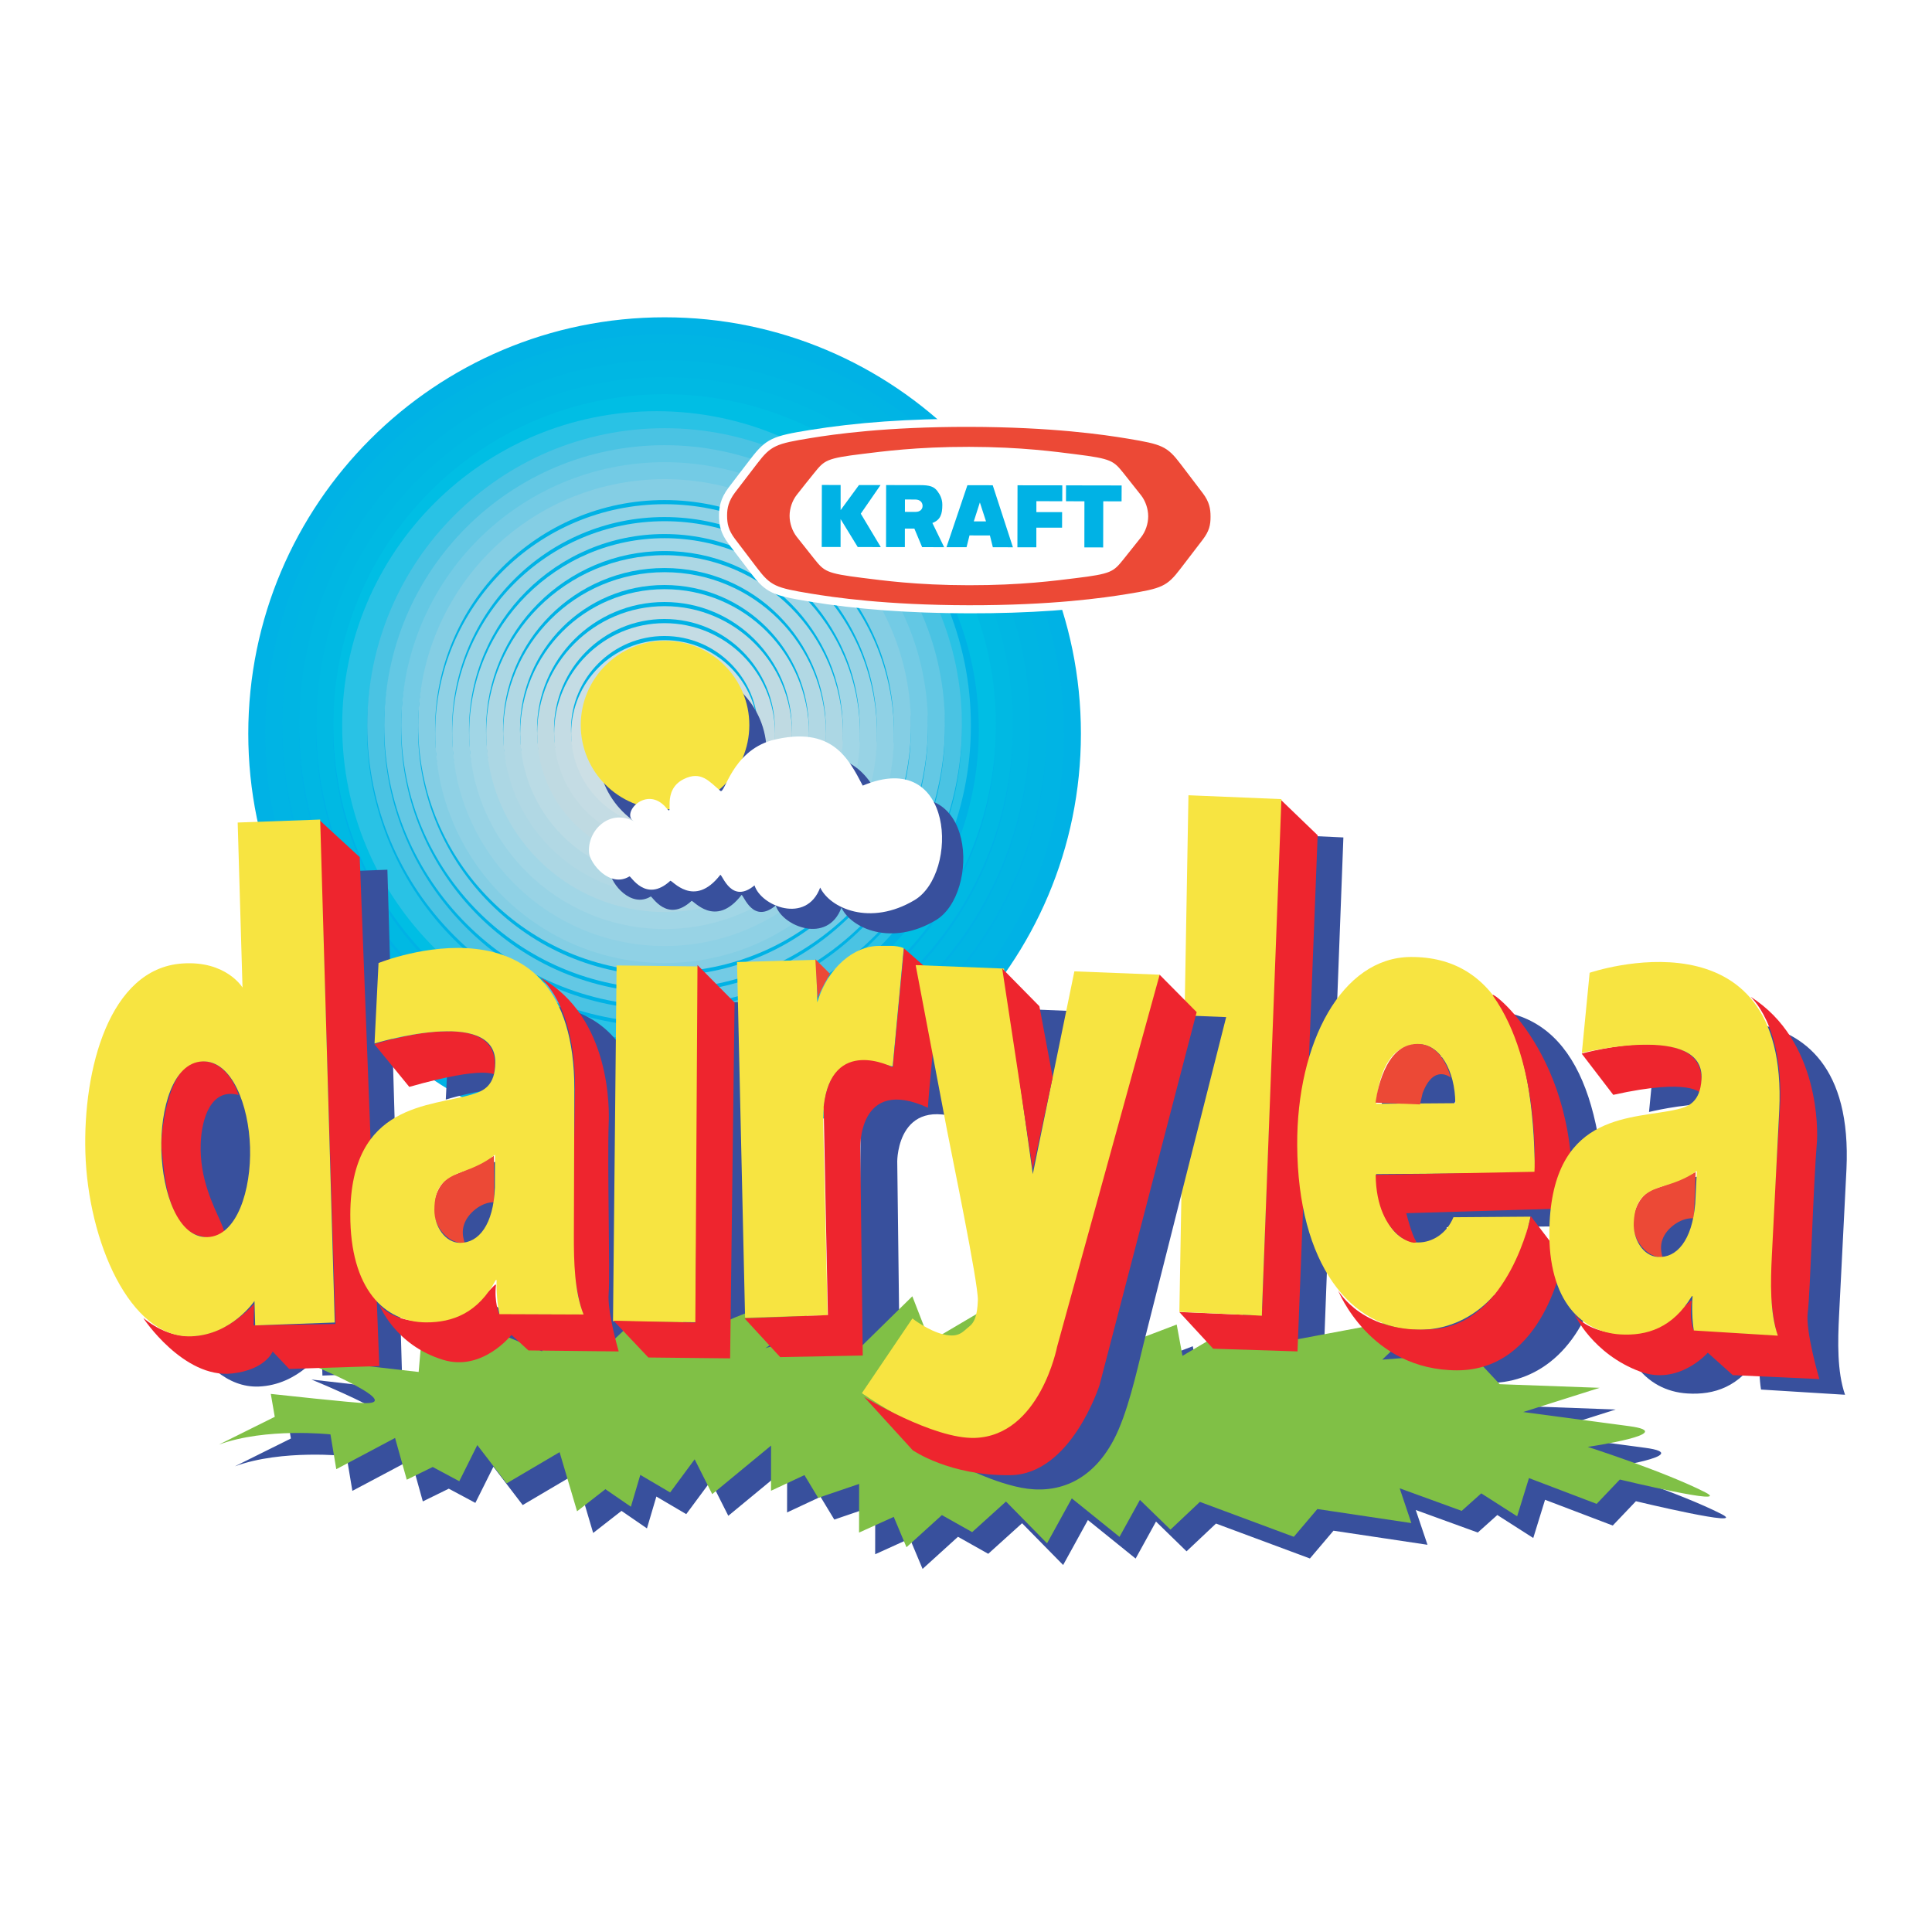<?xml version="1.0" encoding="utf-8"?>
<!-- Generator: Adobe Illustrator 13.0.0, SVG Export Plug-In . SVG Version: 6.00 Build 14948)  -->
<!DOCTYPE svg PUBLIC "-//W3C//DTD SVG 1.0//EN" "http://www.w3.org/TR/2001/REC-SVG-20010904/DTD/svg10.dtd">
<svg version="1.0" id="Layer_1" xmlns="http://www.w3.org/2000/svg" xmlns:xlink="http://www.w3.org/1999/xlink" x="0px" y="0px"
	 width="192.756px" height="192.756px" viewBox="0 0 192.756 192.756" enable-background="new 0 0 192.756 192.756"
	 xml:space="preserve">
<g>
	<polygon fill-rule="evenodd" clip-rule="evenodd" fill="#FFFFFF" points="0,0 192.756,0 192.756,192.756 0,192.756 0,0 	"/>
	<path fill-rule="evenodd" clip-rule="evenodd" fill="#00B2E5" d="M106.649,72.778L106.649,72.778
		c0,22.278-18.08,40.36-40.359,40.36c-22.277,0-40.359-18.082-40.359-40.36c0-22.279,18.082-40.36,40.359-40.36
		C88.57,32.418,106.649,50.499,106.649,72.778L106.649,72.778z"/>
	<path fill-rule="evenodd" clip-rule="evenodd" fill="#00B2E5" d="M107.843,73.193c0-22.928-18.608-41.536-41.536-41.536
		S24.771,50.266,24.771,73.193c0,22.927,18.608,41.535,41.536,41.535S107.843,96.121,107.843,73.193L107.843,73.193L107.843,73.193z
		 M106.131,72.778L106.131,72.778c0,21.991-17.849,39.838-39.84,39.838S26.45,94.769,26.45,72.778
		c0-21.991,17.849-39.84,39.84-39.84S106.131,50.787,106.131,72.778L106.131,72.778z"/>
	<path fill-rule="evenodd" clip-rule="evenodd" fill="#00B4E4" d="M106.146,73.193c0-21.992-17.849-39.84-39.84-39.84
		s-39.84,17.849-39.84,39.84c0,21.991,17.849,39.84,39.84,39.84S106.146,95.184,106.146,73.193L106.146,73.193L106.146,73.193z
		 M104.436,72.778L104.436,72.778c0,21.055-17.088,38.145-38.145,38.145c-21.055,0-38.145-17.09-38.145-38.145
		c0-21.056,17.089-38.144,38.145-38.144C87.347,34.634,104.436,51.722,104.436,72.778L104.436,72.778z"/>
	<path fill-rule="evenodd" clip-rule="evenodd" fill="#00B5E3" d="M104.451,72.389c0-21.055-17.09-38.144-38.145-38.144
		c-21.055,0-38.145,17.089-38.145,38.144s17.089,38.145,38.145,38.145C87.361,110.533,104.451,93.444,104.451,72.389L104.451,72.389
		L104.451,72.389z M102.739,72.778L102.739,72.778c0,20.119-16.328,36.449-36.449,36.449c-20.119,0-36.449-16.33-36.449-36.449
		c0-20.121,16.33-36.449,36.449-36.449C86.411,36.329,102.739,52.657,102.739,72.778L102.739,72.778z"/>
	<path fill-rule="evenodd" clip-rule="evenodd" fill="#00B7E3" d="M102.756,72.389c0-20.12-16.329-36.449-36.449-36.449
		S29.858,52.269,29.858,72.389c0,20.121,16.329,36.449,36.449,36.449S102.756,92.509,102.756,72.389L102.756,72.389L102.756,72.389z
		 M101.046,72.778L101.046,72.778c0,19.184-15.571,34.753-34.755,34.753S31.538,91.962,31.538,72.778
		c0-19.184,15.569-34.755,34.753-34.755S101.046,53.594,101.046,72.778L101.046,72.778z"/>
	<path fill-rule="evenodd" clip-rule="evenodd" fill="#00B9E3" d="M101.06,72.389c0-19.184-15.569-34.753-34.753-34.753
		S31.553,53.205,31.553,72.389s15.569,34.753,34.753,34.753S101.06,91.573,101.06,72.389L101.06,72.389L101.06,72.389z
		 M99.35,72.778L99.35,72.778c0,18.248-14.81,33.058-33.059,33.058c-18.248,0-33.058-14.81-33.058-33.058
		c0-18.249,14.81-33.059,33.058-33.059C84.54,39.719,99.35,54.529,99.35,72.778L99.35,72.778z"/>
	<path fill-rule="evenodd" clip-rule="evenodd" fill="#00BEE4" d="M99.364,72.389c0-18.248-14.81-33.058-33.058-33.058
		c-18.248,0-33.058,14.81-33.058,33.058s14.81,33.058,33.058,33.058C84.554,105.446,99.364,90.636,99.364,72.389L99.364,72.389
		L99.364,72.389z M97.654,72.778L97.654,72.778c0,17.312-14.05,31.362-31.364,31.362c-17.312,0-31.362-14.05-31.362-31.362
		c0-17.313,14.05-31.363,31.362-31.363C83.604,41.415,97.654,55.465,97.654,72.778L97.654,72.778z"/>
	<path fill-rule="evenodd" clip-rule="evenodd" fill="#29C2E5" d="M96.866,72.389c0-17.313-14.051-31.364-31.364-31.364
		c-17.312,0-31.363,14.051-31.363,31.364c0,17.313,14.051,31.363,31.363,31.363C82.815,103.752,96.866,89.702,96.866,72.389
		L96.866,72.389L96.866,72.389z M95.958,72.778L95.958,72.778c0,16.377-13.292,29.667-29.668,29.667s-29.668-13.29-29.668-29.667
		c0-16.376,13.292-29.668,29.668-29.668S95.958,56.401,95.958,72.778L95.958,72.778z"/>
	<path fill-rule="evenodd" clip-rule="evenodd" fill="#4AC3E3" d="M95.975,72.389c0-16.377-13.291-29.668-29.668-29.668
		S36.639,56.012,36.639,72.389s13.291,29.668,29.668,29.668S95.975,88.766,95.975,72.389L95.975,72.389L95.975,72.389z
		 M94.263,72.778L94.263,72.778c0,15.441-12.532,27.972-27.973,27.972S38.318,88.219,38.318,72.778
		c0-15.44,12.532-27.972,27.972-27.972S94.263,57.338,94.263,72.778L94.263,72.778z"/>
	<path fill-rule="evenodd" clip-rule="evenodd" fill="#63C8E4" d="M94.279,72.389c0-15.44-12.532-27.972-27.973-27.972
		S38.334,56.948,38.334,72.389s12.532,27.973,27.972,27.973S94.279,87.829,94.279,72.389L94.279,72.389L94.279,72.389z
		 M92.567,72.778L92.567,72.778c0,14.504-11.771,26.277-26.277,26.277c-14.504,0-26.277-11.772-26.277-26.277
		c0-14.506,11.772-26.278,26.277-26.278C80.796,46.5,92.567,58.272,92.567,72.778L92.567,72.778z"/>
	<path fill-rule="evenodd" clip-rule="evenodd" fill="#73CBE5" d="M92.584,72.389c0-14.504-11.773-26.277-26.277-26.277
		c-14.504,0-26.277,11.773-26.277,26.277c0,14.504,11.772,26.276,26.277,26.276C80.811,98.665,92.584,86.893,92.584,72.389
		L92.584,72.389L92.584,72.389z M90.874,72.778L90.874,72.778c0,13.568-11.014,24.582-24.583,24.582S41.709,86.346,41.709,72.778
		c0-13.569,11.012-24.583,24.581-24.583S90.874,59.208,90.874,72.778L90.874,72.778z"/>
	<path fill-rule="evenodd" clip-rule="evenodd" fill="#84CEE4" d="M90.888,72.389c0-13.569-11.011-24.581-24.581-24.581
		S41.725,58.819,41.725,72.389S52.737,96.97,66.307,96.97S90.888,85.958,90.888,72.389L90.888,72.389L90.888,72.389z M89.178,72.778
		L89.178,72.778c0,12.634-10.254,22.886-22.887,22.886S43.405,85.412,43.405,72.778c0-12.633,10.252-22.887,22.886-22.887
		S89.178,60.145,89.178,72.778L89.178,72.778z"/>
	<path fill-rule="evenodd" clip-rule="evenodd" fill="#8FD1E5" d="M89.194,73.193c0-12.633-10.254-22.888-22.888-22.888
		S43.419,60.56,43.419,73.193S53.673,96.08,66.307,96.08S89.194,85.827,89.194,73.193L89.194,73.193L89.194,73.193z M87.482,72.778
		L87.482,72.778c0,11.697-9.493,21.19-21.192,21.19c-11.697,0-21.19-9.493-21.19-21.19c0-11.699,9.493-21.191,21.19-21.191
		C77.989,51.586,87.482,61.079,87.482,72.778L87.482,72.778z"/>
	<path fill-rule="evenodd" clip-rule="evenodd" fill="#98D3E5" d="M87.498,73.193c0-11.697-9.495-21.192-21.191-21.192
		c-11.697,0-21.192,9.495-21.192,21.192c0,11.697,9.495,21.191,21.192,21.191C78.003,94.385,87.498,84.89,87.498,73.193
		L87.498,73.193L87.498,73.193z M85.787,72.778L85.787,72.778c0,10.761-8.734,19.497-19.497,19.497
		c-10.761,0-19.496-8.735-19.496-19.497c0-10.762,8.735-19.496,19.496-19.496C77.053,53.282,85.787,62.016,85.787,72.778
		L85.787,72.778z"/>
	<path fill-rule="evenodd" clip-rule="evenodd" fill="#A1D6E6" d="M85.803,73.193c0-10.762-8.733-19.497-19.496-19.497
		c-10.762,0-19.496,8.734-19.496,19.497c0,10.762,8.734,19.496,19.496,19.496C77.069,92.689,85.803,83.955,85.803,73.193
		L85.803,73.193L85.803,73.193z M84.091,72.778L84.091,72.778c0,9.826-7.975,17.801-17.8,17.801c-9.826,0-17.8-7.975-17.8-17.801
		c0-9.826,7.974-17.8,17.8-17.8C76.116,54.978,84.091,62.952,84.091,72.778L84.091,72.778z"/>
	<path fill-rule="evenodd" clip-rule="evenodd" fill="#ACD7E4" d="M84.107,73.193c0-9.826-7.975-17.801-17.801-17.801
		s-17.8,7.975-17.8,17.801c0,9.826,7.974,17.8,17.8,17.8S84.107,83.019,84.107,73.193L84.107,73.193L84.107,73.193z M82.396,72.778
		L82.396,72.778c0,8.89-7.215,16.105-16.105,16.105s-16.105-7.215-16.105-16.105c0-8.891,7.215-16.106,16.105-16.106
		S82.396,63.887,82.396,72.778L82.396,72.778z"/>
	<path fill-rule="evenodd" clip-rule="evenodd" fill="#B1D8E4" d="M82.411,73.193c0-8.89-7.215-16.105-16.104-16.105
		c-8.89,0-16.105,7.215-16.105,16.105c0,8.89,7.215,16.104,16.105,16.104C75.196,89.298,82.411,82.083,82.411,73.193L82.411,73.193
		L82.411,73.193z M80.701,72.778L80.701,72.778c0,7.954-6.456,14.41-14.411,14.41c-7.954,0-14.41-6.456-14.41-14.41
		c0-7.955,6.456-14.411,14.41-14.411C74.245,58.367,80.701,64.823,80.701,72.778L80.701,72.778z"/>
	<path fill-rule="evenodd" clip-rule="evenodd" fill="#BADBE5" d="M80.716,73.193c0-7.955-6.454-14.41-14.409-14.41
		s-14.409,6.455-14.409,14.41s6.454,14.409,14.409,14.409S80.716,81.148,80.716,73.193L80.716,73.193L80.716,73.193z M79.006,72.778
		L79.006,72.778c0,7.018-5.697,12.714-12.715,12.714c-7.019,0-12.713-5.696-12.713-12.714c0-7.019,5.694-12.715,12.713-12.715
		C73.309,60.062,79.006,65.759,79.006,72.778L79.006,72.778z"/>
	<path fill-rule="evenodd" clip-rule="evenodd" fill="#BFDAE2" d="M79.021,73.193c0-7.019-5.696-12.716-12.715-12.716
		s-12.715,5.697-12.715,12.716c0,7.019,5.696,12.715,12.715,12.715S79.021,80.212,79.021,73.193L79.021,73.193L79.021,73.193z
		 M77.311,72.778L77.311,72.778c0,6.083-4.938,11.02-11.02,11.02s-11.02-4.937-11.02-11.02c0-6.083,4.938-11.02,11.02-11.02
		S77.311,66.695,77.311,72.778L77.311,72.778z"/>
	<path fill-rule="evenodd" clip-rule="evenodd" fill="#C4DCE4" d="M77.326,73.193c0-6.083-4.938-11.02-11.02-11.02
		c-6.083,0-11.02,4.937-11.02,11.02c0,6.082,4.937,11.02,11.02,11.02C72.389,84.213,77.326,79.275,77.326,73.193L77.326,73.193
		L77.326,73.193z M75.615,72.778L75.615,72.778c0,5.147-4.177,9.324-9.324,9.324c-5.146,0-9.324-4.177-9.324-9.324
		c0-5.148,4.178-9.324,9.324-9.324C71.438,63.454,75.615,67.63,75.615,72.778L75.615,72.778z"/>
	<path fill-rule="evenodd" clip-rule="evenodd" fill="#CCDFE5" d="M75.631,73.193c0-5.146-4.178-9.324-9.324-9.324
		c-5.146,0-9.324,4.178-9.324,9.324c0,5.146,4.178,9.324,9.324,9.324C71.453,82.518,75.631,78.339,75.631,73.193L75.631,73.193
		L75.631,73.193z M73.919,72.778L73.919,72.778c0,4.21-3.417,7.629-7.628,7.629c-4.21,0-7.628-3.418-7.628-7.629
		c0-4.211,3.418-7.628,7.628-7.628C70.502,65.15,73.919,68.566,73.919,72.778L73.919,72.778z"/>
	<path fill-rule="evenodd" clip-rule="evenodd" fill="#D3E3E8" d="M73.936,72.389c0-4.211-3.417-7.628-7.629-7.628
		s-7.629,3.417-7.629,7.628s3.417,7.628,7.629,7.628S73.936,76.6,73.936,72.389L73.936,72.389L73.936,72.389z M72.223,72.778h0.002
		c0,3.276-2.66,5.934-5.935,5.934s-5.933-2.658-5.933-5.934c0-3.275,2.658-5.935,5.933-5.935s5.935,2.66,5.935,5.935H72.223
		L72.223,72.778z"/>
	<path fill-rule="evenodd" clip-rule="evenodd" fill="#DDE7EA" d="M72.239,72.389c0-3.275-2.658-5.933-5.933-5.933
		c-3.275,0-5.933,2.658-5.933,5.933s2.658,5.933,5.933,5.933C69.582,78.322,72.239,75.664,72.239,72.389L72.239,72.389
		L72.239,72.389z M70.529,72.778L70.529,72.778c0,2.339-1.9,4.238-4.239,4.238c-2.339,0-4.238-1.898-4.238-4.238
		c0-2.341,1.898-4.239,4.238-4.239C68.629,68.539,70.529,70.437,70.529,72.778L70.529,72.778z"/>
	<path fill-rule="evenodd" clip-rule="evenodd" fill="#EAEEF0" d="M70.546,72.389c0-2.339-1.9-4.239-4.239-4.239
		c-2.339,0-4.239,1.899-4.239,4.239c0,2.339,1.899,4.239,4.239,4.239C68.646,76.627,70.546,74.728,70.546,72.389L70.546,72.389
		L70.546,72.389z M68.834,72.778L68.834,72.778c0,1.403-1.139,2.542-2.543,2.542c-1.403,0-2.542-1.139-2.542-2.542
		c0-1.404,1.139-2.543,2.542-2.543C67.695,70.235,68.834,71.374,68.834,72.778L68.834,72.778z"/>
	<path fill-rule="evenodd" clip-rule="evenodd" fill="#F2F3F4" d="M68.85,72.389c0-1.404-1.139-2.543-2.543-2.543
		c-1.405,0-2.543,1.139-2.543,2.543s1.139,2.543,2.543,2.543C67.711,74.932,68.85,73.793,68.85,72.389L68.85,72.389L68.85,72.389z
		 M67.139,72.778L67.139,72.778c0,0.468-0.38,0.848-0.848,0.848c-0.468,0-0.848-0.38-0.848-0.848c0-0.468,0.38-0.848,0.848-0.848
		C66.758,71.93,67.139,72.31,67.139,72.778L67.139,72.778z"/>
	<path fill-rule="evenodd" clip-rule="evenodd" fill="#FFFFFF" d="M67.154,72.389c0-0.468-0.38-0.847-0.848-0.847
		c-0.468,0-0.848,0.379-0.848,0.847s0.379,0.848,0.848,0.848C66.774,73.237,67.154,72.857,67.154,72.389L67.154,72.389z"/>
	<path fill-rule="evenodd" clip-rule="evenodd" fill="#FFFFFF" d="M121.582,51.559c-0.001,0.942-0.157,1.734-0.94,2.765
		l-1.125,1.475l-1.096,1.424c-1.533,2.014-2.228,2.254-5.844,2.839c-4.729,0.771-9.939,1.14-15.924,1.129
		c-5.986-0.011-11.198-0.396-15.925-1.179c-3.613-0.598-4.306-0.839-5.836-2.86l-1.088-1.426l-1.121-1.477
		c-0.792-1.051-0.951-1.889-0.947-2.823c0-0.75,0.114-1.667,0.956-2.779l1.118-1.465l1.1-1.432c1.539-2.014,2.23-2.254,5.845-2.841
		c4.736-0.769,9.944-1.137,15.928-1.128c5.982,0.01,11.191,0.394,15.925,1.179c3.611,0.597,4.302,0.84,5.837,2.858l1.094,1.434
		l1.113,1.472C121.473,49.818,121.582,50.733,121.582,51.559L121.582,51.559z"/>
	<path fill-rule="evenodd" clip-rule="evenodd" fill="#EC4936" d="M114.556,51.517c-0.002,0.743-0.268,1.522-0.713,2.086
		c-0.468,0.599-1.124,1.421-1.744,2.187c-1.018,1.265-1.2,1.459-4.826,1.898c-1.904,0.231-5.351,0.709-10.614,0.701
		c-5.269-0.006-8.708-0.497-10.619-0.733c-3.623-0.452-3.802-0.648-4.818-1.916c-0.616-0.768-1.27-1.59-1.737-2.19
		c-0.439-0.568-0.708-1.348-0.708-2.091c0.003-0.743,0.273-1.523,0.717-2.089c0.466-0.599,1.123-1.419,1.741-2.185
		c1.021-1.266,1.2-1.459,4.83-1.9c1.906-0.23,5.347-0.709,10.614-0.703c5.266,0.009,8.708,0.5,10.614,0.737
		c3.626,0.451,3.805,0.648,4.823,1.916c0.614,0.768,1.268,1.591,1.735,2.19C114.29,49.992,114.556,50.772,114.556,51.517
		L114.556,51.517z M120.006,49.21c-0.646-0.86-1.253-1.647-2.207-2.902c-1.363-1.798-1.851-1.975-5.322-2.551
		c-2.284-0.378-7.479-1.153-15.794-1.168c-8.319-0.013-13.519,0.745-15.798,1.116c-3.473,0.565-3.964,0.742-5.334,2.537
		c-0.954,1.25-1.567,2.034-2.217,2.893c-0.646,0.861-0.792,1.551-0.792,2.294c0,0.837,0.138,1.475,0.784,2.334
		c0.648,0.862,1.259,1.649,2.208,2.905c1.366,1.797,1.854,1.976,5.327,2.55c2.283,0.376,7.479,1.153,15.792,1.168
		c8.313,0.013,13.516-0.747,15.798-1.118c3.473-0.564,3.964-0.742,5.33-2.534c0.955-1.252,1.566-2.035,2.218-2.896
		c0.652-0.857,0.777-1.461,0.777-2.28C120.779,50.756,120.655,50.071,120.006,49.21L120.006,49.21z"/>
	<polygon fill-rule="evenodd" clip-rule="evenodd" fill="#00B2E5" points="83.869,50.892 85.702,48.392 87.851,48.395 85.88,51.25 
		87.875,54.582 85.577,54.579 83.866,51.789 83.864,54.576 81.983,54.572 81.997,48.385 83.869,48.39 83.869,50.892 	"/>
	<path fill-rule="evenodd" clip-rule="evenodd" fill="#00B2E5" d="M90.278,54.585l-1.877-0.003l0.008-6.186l3.372,0.005
		c0.993,0.001,1.395,0.143,1.744,0.597c0.266,0.354,0.493,0.791,0.491,1.367c0,0.929-0.183,1.508-0.992,1.813l1.175,2.415
		l-2.197-0.004l-0.776-1.852l-0.946-0.001L90.278,54.585L90.278,54.585z M91.35,51.071c0.431,0.002,0.696-0.252,0.696-0.598
		c0-0.29-0.187-0.634-0.739-0.636l-1.021-0.001l-0.002,1.234L91.35,51.071L91.35,51.071z"/>
	<path fill-rule="evenodd" clip-rule="evenodd" fill="#00B2E5" d="M96.728,53.418l-0.296,1.176l-2.003-0.002l2.09-6.184l2.525,0.005
		l2.015,6.189l-2.003-0.004l-0.292-1.175L96.728,53.418L96.728,53.418z M97.762,50.129l-0.606,1.889l1.219,0.001L97.762,50.129
		L97.762,50.129z"/>
	<polygon fill-rule="evenodd" clip-rule="evenodd" fill="#00B2E5" points="105.982,50.008 103.4,50.004 103.4,51.091 
		105.967,51.094 105.963,52.648 103.397,52.644 103.396,54.606 101.507,54.603 101.519,48.417 105.987,48.423 105.982,50.008 	"/>
	<polygon fill-rule="evenodd" clip-rule="evenodd" fill="#00B2E5" points="111.899,50.02 110.072,50.015 110.063,54.617 
		108.188,54.614 108.193,50.013 106.353,50.01 106.357,48.425 111.907,48.435 111.899,50.02 	"/>
	<path fill-rule="evenodd" clip-rule="evenodd" fill="#38509D" d="M31.606,111.046c0,0-1.073-3.706-4.084-3.361
		c-3.011,0.349-3.785,7.601-3.583,8.891c0.201,1.29,0.327,7.569,3.664,8.483c5.862,1.605-0.037-2.158,0.22-9.165
		C27.914,113.406,28.851,110.289,31.606,111.046L31.606,111.046z"/>
	<path fill-rule="evenodd" clip-rule="evenodd" fill="#38509D" d="M38.651,86.772l-8.229,0.298l0.476,16.467
		c0,0-1.628-2.729-6.058-2.398c-7.217,0.54-9.858,10.53-9.616,18.854c0.256,8.861,4.462,18.563,10.569,18.343
		c4.033-0.148,6.303-3.531,6.303-3.531l0.072,2.435l7.936-0.285L38.651,86.772L38.651,86.772z"/>
	<path fill-rule="evenodd" clip-rule="evenodd" fill="#38509D" d="M55.282,117.116c0,0-2.164,1.225-3.93,1.876
		c-1.619,0.595-2.045,2.437-2.083,3.246c-0.077,1.54,1.146,3.594,3.075,3.601c0.154,0-0.536-1.03,0.156-2.311
		c0.482-0.885,1.622-1.795,2.776-1.792C55.35,121.736,55.282,117.116,55.282,117.116L55.282,117.116z"/>
	<path fill-rule="evenodd" clip-rule="evenodd" fill="#38509D" d="M54.236,125.238c-0.137,3.688-1.601,5.526-3.472,5.518
		c-1.494-0.006-2.571-1.65-2.564-3.287c0.007-2.392,0.966-3.138,2.799-3.815c1.125-0.405,2.248-0.878,3.248-1.693L54.236,125.238
		L54.236,125.238z M64.413,114.269c0.005-20.526-19.537-12.595-19.537-12.595l-0.4,8.031c0,0,12.138-3.773,12.047,1.941
		c-0.034,2.243-1.127,2.783-2.256,3.119c-4.203,1.274-12.167,0.837-12.206,11.987c-0.026,7.453,3.406,10.756,7.554,10.773
		c2.661,0.011,5.2-0.941,6.957-4.225h0.085c-0.045,1.014,0.076,2.448,0.28,3.403l8.397,0.036c-0.907-2.258-0.981-5.261-0.972-7.927
		L64.413,114.269L64.413,114.269z"/>
	<polygon fill-rule="evenodd" clip-rule="evenodd" fill="#38509D" points="66.332,99.902 74.565,100.001 74.21,135.497 
		65.98,135.399 66.332,99.902 	"/>
	<polygon fill-rule="evenodd" clip-rule="evenodd" fill="#38509D" points="74.189,135.532 66.032,135.346 69.508,139.018 
		77.658,139.103 78.1,103.604 74.405,99.861 74.189,135.532 	"/>
	<polygon fill-rule="evenodd" clip-rule="evenodd" fill="#38509D" points="125.807,83.17 134.03,83.552 132.074,135.089 
		123.847,134.706 125.807,83.17 	"/>
	<path fill-rule="evenodd" clip-rule="evenodd" fill="#38509D" d="M139.873,111.328c0.353-3.808,1.764-5.925,4.229-5.943
		c2.132-0.014,3.649,2.622,3.668,5.884L139.873,111.328L139.873,111.328z M160.173,122.321c-0.079-13.748-3.822-21.606-12.41-21.544
		c-6.837,0.054-11.362,8.522-11.305,18.792c0.067,11.802,5.303,18.459,12.227,18.407c4.926-0.037,9.437-3.623,11.057-11.29
		l-7.693,0.058c-0.694,1.682-2.146,2.505-3.478,2.517c-2.576,0.019-4.006-2.822-4.235-6.821L160.173,122.321L160.173,122.321z"/>
	<path fill-rule="evenodd" clip-rule="evenodd" fill="#38509D" d="M144.775,111.391l-4.429-0.175c0,0,0.566-5.273,3.608-5.809
		c3.047-0.533,3.883,3.305,3.883,3.305s-1.688-1.427-2.807,1.574L144.775,111.391L144.775,111.391z"/>
	<path fill-rule="evenodd" clip-rule="evenodd" fill="#38509D" d="M171.685,118.736c0,0-2.219,1.097-4.014,1.644
		c-1.645,0.502-2.154,2.315-2.236,3.123c-0.148,1.533,0.977,3.656,2.9,3.772c0.153,0.01-0.489-1.059,0.267-2.301
		c0.521-0.852,1.703-1.694,2.855-1.625C171.533,123.354,171.685,118.736,171.685,118.736L171.685,118.736z"/>
	<path fill-rule="evenodd" clip-rule="evenodd" fill="#38509D" d="M171.638,121.896c-0.313,3.675-1.859,5.425-3.725,5.308
		c-1.496-0.092-2.491-1.795-2.411-3.432c0.122-2.387,1.116-3.079,2.977-3.647c1.142-0.339,2.287-0.744,3.321-1.502L171.638,121.896
		L171.638,121.896z M184.221,116.662c0.968-20.498-18.921-13.714-18.921-13.714l-0.777,7.995c0,0,12.299-3.062,11.943,2.64
		c-0.142,2.241-1.262,2.714-2.402,2.986c-4.255,1.027-12.189,0.127-12.754,11.258c-0.377,7.443,2.896,10.944,7.038,11.2
		c2.656,0.167,5.235-0.638,7.146-3.813l0.085,0.004c-0.095,1.01-0.042,2.45,0.119,3.419l8.382,0.519
		c-0.8-2.305-0.729-5.309-0.593-7.97L184.221,116.662L184.221,116.662z"/>
	<path fill-rule="evenodd" clip-rule="evenodd" fill="#38509D" d="M85.272,100.842l-0.227-3.936l1.462,1.458
		C86.507,98.363,85.583,99.901,85.272,100.842L85.272,100.842z"/>
	<path fill-rule="evenodd" clip-rule="evenodd" fill="#38509D" d="M98.194,99.628l-3.522-2.637l-2.426,9.345
		c0,0-5.594-1.865-6.376,5.286c-0.008,0.076-0.168,20.639-0.168,20.639l-7.721,0.478l3.555,3.864l8.235-0.156l-0.253-20.591
		c0,0-0.013-7.193,7.489-3.767C97.167,112.161,98.194,99.628,98.194,99.628L98.194,99.628z"/>
	<path fill-rule="evenodd" clip-rule="evenodd" fill="#38509D" d="M23.436,146.295l5.586-2.776l-0.393-2.284
		c0,0,8.442,0.921,9.47,0.921c4.104,0.009-7.028-4.52-7.028-4.52l12.308,1.409l0.599-6.936l11.715,4.873l1.183-4.851l5.855,3.824
		l5.87-5.542l1.749,5.555c0,0,4.696-3.116,10.558-4.147c5.864-1.027-2.938,4.853-2.938,4.853l8.796-2.76l0.583,2.776l4.834-3.855
		l1.751,4.513l6.903-5.145l1.755,2.083l10.555-3.451l-4.113,7.278l9.971-3.798l0.584,3.122l11.147-6.573l-1.18,5.203l14.657-2.753
		l-4.695,4.503l8.791-0.68l2.925,3.126l9.964,0.365l-7.622,2.415c0,0,5.277,0.701,10.549,1.404c5.276,0.703-4.107,2.075-4.107,2.075
		s7.615,2.438,11.718,4.529c2.892,1.473-8.52-1.274-8.52-1.274l-2.312,2.427l-6.754-2.57l-1.176,3.814l-3.585-2.293l-1.95,1.747
		l-6.188-2.248l1.17,3.47l-9.379-1.405l-2.351,2.772l-9.371-3.484l-2.938,2.77l-3.047-2.968l-2.033,3.69l-4.762-3.843l-2.47,4.486
		l-4.097-4.168l-3.376,3.05l-3.018-1.698l-3.533,3.206l-1.271-3.031l-3.46,1.57l0.006-4.856l-4.083,1.394l-1.374-2.272l-3.338,1.56
		l0.009-4.51l-5.872,4.846l-1.75-3.47l-2.446,3.303l-2.981-1.753l-0.939,3.176l-2.54-1.747l-2.827,2.203l-1.747-5.901l-5.283,3.116
		l-2.924-3.82l-1.799,3.604l-2.652-1.418l-2.59,1.271l-1.163-4.165l-5.867,3.113l-0.579-3.471
		C34.578,145.273,28.13,144.569,23.436,146.295L23.436,146.295z"/>
	<path fill-rule="evenodd" clip-rule="evenodd" fill="#80C046" d="M21.83,144.133l5.583-2.776l-0.395-2.286
		c0,0,8.444,0.922,9.469,0.922c4.105,0.01-7.023-4.519-7.023-4.519l12.306,1.407l0.599-6.936l11.714,4.873l1.179-4.854l5.857,3.827
		l5.874-5.54l1.747,5.552c0,0,4.694-3.115,10.559-4.145c5.86-1.031-2.938,4.853-2.938,4.853l8.793-2.761l0.584,2.773l5.286-5.193
		l1.752,4.515l6.453-3.808l1.756,2.086l10.559-3.451l-4.118,7.278l9.974-3.801l0.576,3.123l11.151-6.573l-1.181,5.201l14.66-2.749
		l-4.699,4.501l8.796-0.681l2.923,3.129l9.968,0.362l-7.626,2.415c0,0,5.273,0.703,10.55,1.406c5.272,0.702-4.108,2.073-4.108,2.073
		s7.617,2.442,11.716,4.528c2.895,1.476-8.515-1.272-8.515-1.272l-2.312,2.429l-6.754-2.573l-1.18,3.814l-3.579-2.29l-1.953,1.747
		l-6.188-2.252l1.167,3.471l-9.378-1.403l-2.35,2.772l-9.371-3.485l-2.936,2.769l-3.048-2.966l-2.036,3.688l-4.759-3.84
		l-2.471,4.484l-4.094-4.169l-3.377,3.05l-3.019-1.698l-3.533,3.207l-1.271-3.029l-3.462,1.568l0.009-4.856l-4.087,1.392
		l-1.368-2.271l-3.338,1.561l0.008-4.508l-5.873,4.846l-1.752-3.474l-2.445,3.305l-2.978-1.752l-0.939,3.177l-2.543-1.75
		l-2.827,2.204l-1.745-5.899l-5.281,3.113l-2.928-3.819l-1.798,3.605l-2.651-1.419l-2.588,1.269l-1.168-4.165l-5.865,3.115
		l-0.581-3.472C32.967,143.108,26.521,142.403,21.83,144.133L21.83,144.133z"/>
	<path fill-rule="evenodd" clip-rule="evenodd" fill="#EE252E" d="M23.809,109.253c0,0-1.077-3.71-4.088-3.362
		c-3.009,0.349-3.786,7.6-3.582,8.89c0.204,1.288,0.328,7.569,3.663,8.482c5.862,1.607-0.034-2.157,0.222-9.163
		C20.112,111.609,21.05,108.493,23.809,109.253L23.809,109.253z"/>
	<path fill-rule="evenodd" clip-rule="evenodd" fill="#EE252E" d="M25.303,132.224l0.049-2.138c0,0-5.205,6.177-11.042,1.417
		c-0.092-0.072,4.001,6.078,8.862,5.527c3.325-0.376,4.033-2.19,4.033-2.19l1.643,1.738l8.993-0.283l-1.953-50.779l-4.009-3.688
		l1.592,50.271L25.303,132.224L25.303,132.224z"/>
	<path fill-rule="evenodd" clip-rule="evenodd" fill="#F7E441" d="M24.948,114.47c0.124,4.225-1.289,8.852-4.24,8.955
		c-2.949,0.106-4.484-4.41-4.608-8.638c-0.119-4.161,1.15-8.781,4.103-8.889C23.152,105.792,24.826,110.308,24.948,114.47
		L24.948,114.47z M31.944,81.766l-8.23,0.298l0.481,16.465c0,0-1.631-2.73-6.063-2.397c-7.217,0.539-9.855,10.529-9.614,18.853
		c0.256,8.862,4.462,18.565,10.57,18.341c4.033-0.145,6.302-3.527,6.302-3.527l0.069,2.436l7.939-0.288L31.944,81.766L31.944,81.766
		z"/>
	<path fill-rule="evenodd" clip-rule="evenodd" fill="#EE252E" d="M40.834,108.438l-3.478-4.255c0,0,13.241-4.391,11.919,2.961
		C49.243,107.312,48.614,106.227,40.834,108.438L40.834,108.438z"/>
	<path fill-rule="evenodd" clip-rule="evenodd" fill="#EC4936" d="M49.272,115.324c0,0-2.164,1.224-3.929,1.874
		c-1.62,0.599-2.044,2.438-2.086,3.249c-0.077,1.538,1.147,3.593,3.071,3.598c0.155,0-0.534-1.028,0.161-2.309
		c0.478-0.885,1.618-1.794,2.773-1.792C49.339,119.944,49.272,115.324,49.272,115.324L49.272,115.324z"/>
	<path fill-rule="evenodd" clip-rule="evenodd" fill="#EE252E" d="M37.853,130.19c0,0,1.53,4.004,6.354,5.48
		c3.926,1.204,6.823-2.49,6.823-2.49l1.694,1.553l9.005,0.1c0,0-1.16-3.924-1.003-5.806c0.158-1.881-0.151-12.783,0.006-17.061
		c0.039-0.976,0.333-10.442-6.815-14.429c-0.152-0.086,3.538,2.487,3.448,11.128c-0.034,3.276-0.255,14.949-0.259,16.252
		c0,1.455,0.687,5.328,1.069,6.16c0.036,0.076-8.391-0.015-8.391-0.015s-0.489-1.208-0.304-2.821
		c0.079-0.686-2.231,3.264-6.398,3.579C41.603,131.936,39.156,131.729,37.853,130.19L37.853,130.19z"/>
	<path fill-rule="evenodd" clip-rule="evenodd" fill="#F7E441" d="M49.375,118.482c-0.138,3.687-1.599,5.525-3.469,5.518
		c-1.499-0.005-2.573-1.649-2.569-3.287c0.011-2.392,0.97-3.14,2.802-3.815c1.123-0.404,2.246-0.878,3.246-1.694L49.375,118.482
		L49.375,118.482z M57.304,108.679c0.005-20.529-19.538-12.597-19.538-12.597l-0.399,8.03c0,0,12.141-3.773,12.048,1.942
		c-0.034,2.242-1.132,2.783-2.257,3.119c-4.199,1.275-12.168,0.835-12.208,11.985c-0.025,7.451,3.408,10.759,7.56,10.776
		c2.656,0.01,5.197-0.94,6.955-4.228h0.083c-0.043,1.017,0.074,2.452,0.278,3.407l8.397,0.032c-0.902-2.255-0.976-5.259-0.968-7.925
		L57.304,108.679L57.304,108.679z"/>
	<polygon fill-rule="evenodd" clip-rule="evenodd" fill="#F7E441" points="61.518,96.323 69.748,96.421 69.392,131.92 
		61.161,131.821 61.518,96.323 	"/>
	<polygon fill-rule="evenodd" clip-rule="evenodd" fill="#EE252E" points="69.374,131.953 61.215,131.769 64.689,135.438 
		72.844,135.525 73.288,100.025 69.588,96.282 69.374,131.953 	"/>
	<path fill-rule="evenodd" clip-rule="evenodd" fill="#F7E441" d="M73.533,95.985l7.897-0.225l0.11,4.25
		c1.042-3.504,3.71-5.65,6.152-5.636c0.83,0.007,1.672-0.1,2.471,0.219l-1.103,11.798c-1.104-0.235-1.531-0.465-3.191-0.36
		c-2.652,0.167-3.826,2.094-3.728,6.412l0.425,18.788l-8.229,0.235L73.533,95.985L73.533,95.985z"/>
	<path fill-rule="evenodd" clip-rule="evenodd" fill="#EC4936" d="M81.572,99.637l-0.222-3.935l1.462,1.456
		C82.812,97.158,81.884,98.697,81.572,99.637L81.572,99.637z"/>
	<path fill-rule="evenodd" clip-rule="evenodd" fill="#EE252E" d="M93.776,97.765l-3.589-3.147l-1.118,11.865
		c0,0-6.116-3.216-6.893,3.936c-0.013,0.076,0.423,20.787,0.423,20.787l-8.315,0.327l3.554,3.865l8.24-0.157l-0.251-20.589
		c0,0-0.29-7.352,6.763-4.133C92.492,110.476,93.776,97.765,93.776,97.765L93.776,97.765z"/>
	<polygon fill-rule="evenodd" clip-rule="evenodd" fill="#EE252E" points="131.463,83.334 127.754,79.761 125.897,131.255 
		117.658,130.901 121.038,134.56 129.452,134.83 131.463,83.334 	"/>
	<polygon fill-rule="evenodd" clip-rule="evenodd" fill="#F7E441" points="118.572,79.343 127.847,79.728 125.889,131.264 
		117.665,130.88 118.572,79.343 	"/>
	<path fill-rule="evenodd" clip-rule="evenodd" fill="#F7E441" d="M137.296,110.125c0.354-3.807,1.764-5.924,4.229-5.943
		c2.13-0.016,3.65,2.624,3.672,5.884L137.296,110.125L137.296,110.125z M153.133,117.022c-0.077-13.748-3.819-21.608-12.41-21.542
		c-6.834,0.05-11.359,8.519-11.301,18.791c0.065,11.8,5.301,18.457,12.223,18.405c4.926-0.035,9.438-3.623,11.056-11.288
		l-7.691,0.056c-0.697,1.682-2.146,2.506-3.477,2.517c-2.579,0.019-4.008-2.819-4.239-6.82L153.133,117.022L153.133,117.022z"/>
	<path fill-rule="evenodd" clip-rule="evenodd" fill="#EC4936" d="M141.674,110.188l-4.433-0.176c0,0,0.571-5.271,3.613-5.807
		c3.046-0.535,3.881,3.306,3.881,3.306s-1.689-1.428-2.806,1.571L141.674,110.188L141.674,110.188z"/>
	<path fill-rule="evenodd" clip-rule="evenodd" fill="#EE252E" d="M156.769,120.553l-16.467,0.488c0,0,0.535,2.127,0.96,2.761
		c0.423,0.632-3.938-0.142-4.012-6.586l15.843-0.308c0,0,0.656-10.807-4.137-17.558C148.252,98.352,157.822,105.2,156.769,120.553
		L156.769,120.553z"/>
	<path fill-rule="evenodd" clip-rule="evenodd" fill="#EE252E" d="M152.73,121.34l3.215,4.218c0,0-1.836,11.151-10.558,11.159
		c-8.722,0.003-11.88-7.96-11.88-7.96s2.51,4.469,9.632,3.842C150.556,131.942,152.73,121.34,152.73,121.34L152.73,121.34z"/>
	<path fill-rule="evenodd" clip-rule="evenodd" fill="#EE252E" d="M160.956,109.233l-3.151-4.113c0,0,13.503-3.784,11.81,3.851
		C169.572,109.137,168.829,107.479,160.956,109.233L160.956,109.233z"/>
	<path fill-rule="evenodd" clip-rule="evenodd" fill="#EC4936" d="M169.177,116.938c0,0-2.214,1.098-4.015,1.645
		c-1.641,0.502-2.15,2.314-2.229,3.12c-0.154,1.535,0.978,3.657,2.899,3.773c0.154,0.009-0.489-1.058,0.266-2.298
		c0.521-0.853,1.703-1.697,2.854-1.628C169.028,121.556,169.177,116.938,169.177,116.938L169.177,116.938z"/>
	<path fill-rule="evenodd" clip-rule="evenodd" fill="#EE252E" d="M157.077,131.118c0,0,1.812,3.968,6.559,5.726
		c3.862,1.432,6.751-1.884,6.751-1.884l2.493,2.236l8.637,0.393c0,0-1.404-4.761-1.158-6.632c0.248-1.869,0.552-12.763,0.916-17.026
		c0.081-0.972,0.334-10.09-6.617-14.483c-0.151-0.095,3.417,2.688,2.918,11.312c-0.191,3.271-0.96,14.914-1.024,16.216
		c-0.069,1.452,0.433,5.363,0.778,6.213c0.029,0.079-8.38-0.502-8.38-0.502s-0.431-1.233-0.174-2.836
		c0.113-0.678-2.377,3.132-6.552,3.206C160.738,133.083,158.307,132.736,157.077,131.118L157.077,131.118z"/>
	<path fill-rule="evenodd" clip-rule="evenodd" fill="#F7E441" d="M169.132,120.096c-0.312,3.676-1.856,5.428-3.725,5.311
		c-1.494-0.092-2.491-1.796-2.407-3.432c0.12-2.388,1.114-3.079,2.975-3.647c1.141-0.339,2.286-0.748,3.321-1.502L169.132,120.096
		L169.132,120.096z M177.517,110.767c0.97-20.499-18.918-13.713-18.918-13.713l-0.779,7.997c0,0,12.297-3.064,11.939,2.64
		c-0.14,2.236-1.261,2.715-2.398,2.982c-4.257,1.028-12.191,0.129-12.756,11.262c-0.378,7.438,2.894,10.94,7.038,11.2
		c2.659,0.162,5.24-0.641,7.149-3.816l0.08,0.003c-0.094,1.014-0.04,2.454,0.121,3.421l8.383,0.518
		c-0.801-2.304-0.731-5.309-0.599-7.97L177.517,110.767L177.517,110.767z"/>
	<path fill-rule="evenodd" clip-rule="evenodd" fill="#38509D" d="M114.128,133.937c-0.765,3.116-1.643,7.109-3.015,9.721
		c-2.306,4.345-5.844,5.42-9.202,4.776c-3.362-0.646-6.919-2.671-6.919-2.671l3.848-9.691l1.938,1.445
		c0.829,0.032,1.928-0.472,2.525-0.925c0.515-0.393,0.828-1.065,0.878-2.637c0.055-1.709-2.685-14.891-3.077-16.958l-3.131-16.482
		l8.811,0.347l2.88,20.51l4.147-20.232l8.524,0.336L114.128,133.937L114.128,133.937z"/>
	<path fill-rule="evenodd" clip-rule="evenodd" fill="#F7E441" d="M107.508,129.707c-0.766,3.12-1.643,7.114-3.017,9.723
		c-2.305,4.347-6.289,4.674-9.647,4.029c-3.362-0.646-8.854-4.463-8.854-4.463l5.04-7.453c0,0,1.573,1.234,3.129,1.596
		c1.553,0.365,1.928-0.321,2.524-0.776c0.515-0.39,0.825-1.063,0.879-2.636c0.054-1.708-2.686-14.89-3.075-16.959l-3.131-16.481
		l8.813,0.348l2.874,20.51l4.147-20.233l8.526,0.334L107.508,129.707L107.508,129.707z"/>
	<polygon fill-rule="evenodd" clip-rule="evenodd" fill="#EE252E" points="103.037,116.648 105.028,107.482 103.7,100.392 
		99.99,96.624 103.037,116.648 	"/>
	<path fill-rule="evenodd" clip-rule="evenodd" fill="#EE252E" d="M115.697,97.25l3.695,3.73l-9.686,37.195
		c0,0-2.827,8.93-8.908,9.004c-6.083,0.076-9.744-2.495-9.744-2.495l-4.847-5.322c0,0,6.929,4.251,11.087,4.097
		c6.462-0.241,8.175-9.101,8.175-9.101L115.697,97.25L115.697,97.25z"/>
	<path fill-rule="evenodd" clip-rule="evenodd" fill="#38509D" d="M88.196,80.387c-1.409-2.663-3.03-6.05-9.075-4.519
		c-4.019,1.152-4.678,5.422-5.127,5.045c-1.107-0.923-1.909-2.038-3.657-1.174c-2.286,1.132-0.896,3.909-1.71,2.908
		c-1.979-2.427-4.665,0.587-3.224,1.321c-2.478-1.333-4.715,0.919-4.511,3.137c0.098,1.034,2.051,3.538,4.032,2.341
		c0.128-0.078,1.622,2.693,4.068,0.442c0.153-0.139,2.358,2.82,4.995-0.605c0.259,0.118,1.147,2.939,3.411,1.056
		c0.646,2.079,5.175,3.906,6.552,0.219c0.989,2.071,4.988,3.893,9.419,1.249C97.804,89.161,97.376,76.533,88.196,80.387
		L88.196,80.387z"/>
	<path fill-rule="evenodd" clip-rule="evenodd" fill="#38509D" d="M68.063,83.44c4.641,0.008,8.41-3.75,8.42-8.394
		c0.007-4.644-3.749-8.414-8.394-8.422c-4.645-0.007-8.414,3.751-8.424,8.394C59.659,79.662,63.419,83.434,68.063,83.44
		L68.063,83.44z"/>
	<path fill-rule="evenodd" clip-rule="evenodd" fill="#F7E441" d="M66.337,80.75c4.645,0.008,8.414-3.75,8.423-8.395
		c0.008-4.643-3.751-8.412-8.395-8.42c-4.644-0.007-8.417,3.75-8.423,8.394S61.692,80.743,66.337,80.75L66.337,80.75z"/>
	<path fill-rule="evenodd" clip-rule="evenodd" fill="#FFFFFF" d="M86.076,78.381c-1.409-2.666-3.029-6.052-9.071-4.521
		c-4.025,1.15-4.682,5.421-5.132,5.045c-1.105-0.923-1.911-2.038-3.655-1.175c-2.286,1.133-0.899,3.911-1.71,2.911
		c-1.98-2.429-4.666,0.587-3.226,1.32c-2.476-1.333-4.714,0.917-4.509,3.138c0.097,1.032,2.051,3.536,4.03,2.339
		c0.13-0.077,1.625,2.693,4.07,0.442c0.153-0.14,2.358,2.822,4.997-0.604c0.257,0.116,1.146,2.938,3.409,1.057
		c0.646,2.075,5.175,3.904,6.551,0.219c0.988,2.067,4.99,3.89,9.421,1.247C95.684,87.154,95.254,74.527,86.076,78.381L86.076,78.381
		z"/>
</g>
</svg>
